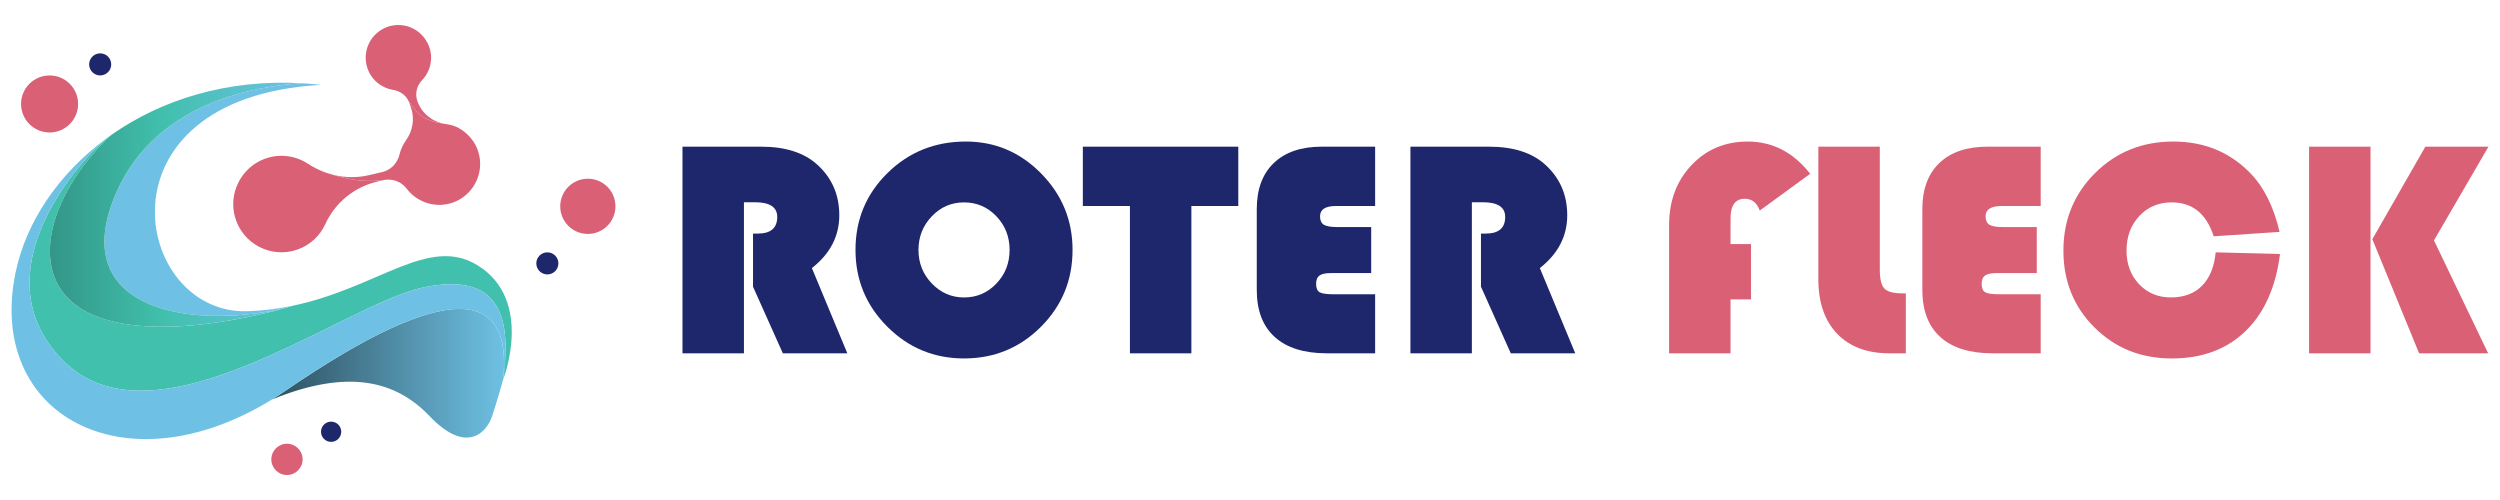 <?xml version="1.0" encoding="utf-8"?>
<!-- Generator: Adobe Illustrator 16.0.0, SVG Export Plug-In . SVG Version: 6.00 Build 0)  -->
<!DOCTYPE svg PUBLIC "-//W3C//DTD SVG 1.1//EN" "http://www.w3.org/Graphics/SVG/1.1/DTD/svg11.dtd">
<svg version="1.1" id="Calque_1" xmlns="http://www.w3.org/2000/svg" xmlns:xlink="http://www.w3.org/1999/xlink" x="0px" y="0px"
	 width="250px" height="50px" viewBox="0 0 250 50" enable-background="new 0 0 250 50" xml:space="preserve">
<g>
	<g>
		<path fill="#1F276C" d="M74.394,20.225v15.106h-6.146V14.669h7.886c2.401,0,4.263,0.596,5.585,1.786
			c1.473,1.332,2.21,3.022,2.21,5.071c0,2.089-0.914,3.85-2.74,5.283l3.542,8.521h-6.448l-2.982-6.66v-5.313h0.484
			c1.292,0,1.938-0.555,1.938-1.665c0-0.979-0.747-1.468-2.24-1.468H74.394z"/>
		<path fill="#1F276C" d="M96.584,14.154c2.926,0,5.437,1.065,7.53,3.194c2.094,2.129,3.141,4.677,3.141,7.644
			c0,3.018-1.055,5.581-3.164,7.69c-2.109,2.108-4.672,3.163-7.689,3.163c-2.997,0-5.555-1.06-7.674-3.179s-3.179-4.678-3.179-7.675
			c0-3.027,1.067-5.59,3.202-7.689C90.885,15.204,93.497,14.154,96.584,14.154z M96.403,20.239c-1.262,0-2.336,0.465-3.224,1.393
			c-0.888,0.929-1.332,2.049-1.332,3.36c0,1.313,0.447,2.433,1.339,3.36c0.894,0.929,1.965,1.393,3.217,1.393
			c1.271,0,2.349-0.461,3.231-1.385c0.883-0.923,1.325-2.046,1.325-3.368c0-1.321-0.441-2.444-1.325-3.367
			C98.751,20.701,97.674,20.239,96.403,20.239z"/>
		<path fill="#1F276C" d="M119.138,20.603v14.729h-6.146V20.603h-4.708v-5.934h15.545v5.934H119.138z"/>
		<path fill="#1F276C" d="M137.12,22.707v4.602h-4.011c-0.545,0-0.932,0.081-1.158,0.242s-0.34,0.434-0.34,0.817
			c0,0.434,0.115,0.719,0.348,0.855c0.232,0.136,0.705,0.204,1.423,0.204h4.131v5.903h-4.827c-2.271,0-4.006-0.542-5.208-1.627
			s-1.801-2.651-1.801-4.7v-8.099c0-1.978,0.567-3.512,1.702-4.602c1.136-1.09,2.732-1.635,4.791-1.635h5.343v5.934h-3.92
			c-1.06,0-1.589,0.344-1.589,1.029c0,0.404,0.127,0.684,0.379,0.841c0.252,0.156,0.701,0.234,1.347,0.234H137.12z"/>
		<path fill="#1F276C" d="M147.187,20.225v15.106h-6.145V14.669h7.885c2.402,0,4.264,0.596,5.586,1.786
			c1.473,1.332,2.211,3.022,2.211,5.071c0,2.089-0.914,3.85-2.74,5.283l3.541,8.521h-6.447l-2.982-6.66v-5.313h0.484
			c1.291,0,1.938-0.555,1.938-1.665c0-0.979-0.746-1.468-2.24-1.468H147.187z"/>
		<path fill="#DA6076" d="M175.099,24.402v5.54h-2.045v5.389h-6.145V22.51c0-2.411,0.744-4.407,2.232-5.986s3.363-2.369,5.623-2.369
			c2.492,0,4.576,1.075,6.252,3.225l-5.041,3.678c-0.281-0.787-0.781-1.181-1.498-1.181c-0.949,0-1.424,0.656-1.424,1.968v2.559
			H175.099z"/>
		<path fill="#DA6076" d="M181.835,14.669h6.145v12.276c0,0.959,0.154,1.597,0.463,1.915c0.307,0.317,0.916,0.477,1.824,0.477h0.316
			v5.994h-1.635c-2.24,0-3.984-0.653-5.236-1.96s-1.877-3.121-1.877-5.442V14.669z"/>
		<path fill="#DA6076" d="M203.677,22.707v4.602h-4.012c-0.545,0-0.93,0.081-1.158,0.242c-0.227,0.161-0.34,0.434-0.34,0.817
			c0,0.434,0.115,0.719,0.348,0.855c0.232,0.136,0.707,0.204,1.424,0.204h4.131v5.903h-4.828c-2.27,0-4.006-0.542-5.207-1.627
			s-1.801-2.651-1.801-4.7v-8.099c0-1.978,0.568-3.512,1.703-4.602s2.732-1.635,4.791-1.635h5.342v5.934h-3.92
			c-1.059,0-1.59,0.344-1.59,1.029c0,0.404,0.127,0.684,0.379,0.841c0.252,0.156,0.701,0.234,1.348,0.234H203.677z"/>
		<path fill="#DA6076" d="M221.567,25.234l6.434,0.167c-0.424,3.33-1.576,5.903-3.459,7.72s-4.336,2.725-7.363,2.725
			c-3.078,0-5.654-1.031-7.729-3.096c-2.072-2.063-3.109-4.624-3.109-7.682c0-3.078,1.057-5.666,3.17-7.766
			c2.115-2.099,4.721-3.148,7.818-3.148c3.049,0,5.592,1.029,7.629,3.088c1.414,1.423,2.412,3.406,2.998,5.949l-6.586,0.438
			c-0.736-2.26-2.133-3.391-4.191-3.391c-1.313,0-2.395,0.454-3.248,1.362c-0.852,0.908-1.279,2.064-1.279,3.467
			c0,1.353,0.42,2.47,1.258,3.353c0.838,0.884,1.896,1.324,3.178,1.324c1.303,0,2.34-0.388,3.111-1.165
			S221.427,26.688,221.567,25.234z"/>
		<path fill="#DA6076" d="M237.052,14.669v20.662h-6.145V14.669H237.052z M248.845,14.669l-5.449,9.37l5.418,11.292h-6.902
			l-4.678-11.413l5.299-9.249H248.845z"/>
	</g>
	<g>
		<g>
			<path fill="#41C0AD" d="M47.743,26.521c-4.889-2.996-9.913,2.25-18.429,4.044l0,0.001c0,0-12.854,4.052-20.03,0.923
				c-7.068-3.081-4.673-11.895,1.837-17.99c-0.171,0.12-0.34,0.243-0.507,0.366C7.27,16.721-1.855,27.548,6.155,35.907
				c9.185,9.584,28.154-5.521,36.251-7.178c8.096-1.656,8.649,3.68,7.913,9.202C50.319,37.932,53.447,30.019,47.743,26.521z"/>
			<g>
				<linearGradient id="SVGID_1_" gradientUnits="userSpaceOnUse" x1="27.202" y1="37.325" x2="50.407" y2="37.325">
					<stop  offset="0" style="stop-color:#2E505F"/>
					<stop  offset="1" style="stop-color:#6EC1E4"/>
				</linearGradient>
				<path fill="url(#SVGID_1_)" d="M28.605,39.035c-0.469,0.32-0.937,0.624-1.403,0.911c7.598-3.101,12.375-1.883,15.756,1.665
					c3.68,3.864,5.705,1.655,6.257,0c0.552-1.656,1.104-3.68,1.104-3.68C51.239,28.914,44.982,27.809,28.605,39.035z"/>
				<path fill="#6EC1E4" d="M42.406,28.729c-8.097,1.656-27.067,16.762-36.251,7.178c-8.01-8.359,1.115-19.187,4.458-22.042
					c-4.8,3.543-8.022,8.387-9.058,13.394c-2.94,14.208,10.855,21.795,25.648,12.688c0.466-0.287,0.934-0.591,1.403-0.911
					c16.377-11.227,22.634-10.121,21.714-1.104c0.177-0.861,0.244-1.679,0.223-2.449C50.719,30.967,49.288,27.322,42.406,28.729z"/>
			</g>
		</g>
		<g>
			<path fill="#6EC1E4" d="M29.313,30.565c-1.423,0.302-2.941,0.504-4.573,0.558C13.332,31.489,9.099,9.775,32.101,8.488
				c-0.618-0.07-1.228-0.122-1.834-0.158c-4.213,0.22-14.537,1.706-18.593,10.831c-5.152,11.593,6.872,13.847,16.593,11.707l0,0
				C28.933,30.688,29.313,30.566,29.313,30.565L29.313,30.565z"/>
			<linearGradient id="SVGID_2_" gradientUnits="userSpaceOnUse" x1="4.988" y1="20.473" x2="30.267" y2="20.473">
				<stop  offset="0" style="stop-color:#339687"/>
				<stop  offset="0.447" style="stop-color:#41C0AD"/>
				<stop  offset="1" style="stop-color:#6EC1E4"/>
			</linearGradient>
			<path fill="url(#SVGID_2_)" d="M11.674,19.161C15.73,10.036,26.054,8.55,30.267,8.33c-7.565-0.457-14.16,1.663-19.147,5.169
				c-6.51,6.096-8.905,14.909-1.837,17.99c5.943,2.592,15.779,0.258,18.985-0.621l0,0C18.546,33.008,6.522,30.754,11.674,19.161z"/>
		</g>
		<g>
			<path fill="#DA6076" d="M38.655,17.968c-0.01,0.001-0.021,0.003-0.032,0.003C38.634,17.97,38.645,17.969,38.655,17.968z"/>
			<path fill="#DA6076" d="M38.544,17.98c-0.026,0.004-0.052,0.006-0.077,0.011C38.493,17.987,38.519,17.984,38.544,17.98z"/>
			<path fill="#DA6076" d="M32.657,17.289c-0.011-0.004-0.021-0.008-0.033-0.012c-0.639-0.221-1.253-0.525-1.83-0.902
				c-1.253-0.823-2.873-1.054-4.392-0.467c-2.295,0.887-3.57,3.424-2.904,5.795c0.761,2.704,3.626,4.168,6.237,3.258
				c1.293-0.453,2.271-1.398,2.798-2.553c0.979-2.147,2.908-3.713,5.205-4.252l0.575-0.135c0.051-0.012,0.102-0.021,0.153-0.03
				C36.963,18.196,35.22,18.156,32.657,17.289z"/>
			<path fill="#DA6076" d="M38.544,17.98c0.025-0.003,0.052-0.007,0.079-0.01c-0.012,0.002-0.021,0.002-0.033,0.004
				C38.575,17.977,38.56,17.979,38.544,17.98z"/>
			<path fill="#DA6076" d="M38.655,17.968c0.087-0.008,0.174-0.009,0.261-0.005C38.833,17.957,38.746,17.958,38.655,17.968z"/>
		</g>
		<g>
			<path fill="#DA6076" d="M47.998,16.027c-0.133-1.428-0.972-2.574-2.104-3.211c-0.343-0.194-0.713-0.311-1.083-0.374
				c-2.356-0.296-2.997-0.905-3.984-2.398c0-0.001-0.001-0.001-0.002-0.002c0.044,0.082,0.082,0.169,0.114,0.259l0.157,0.452
				c0.386,1.103,0.189,2.315-0.491,3.265c-0.306,0.427-0.53,0.912-0.654,1.43c-0.207,0.863-0.857,1.551-1.721,1.754l-1.355,0.318
				c-1.426,0.334-2.891,0.23-4.25-0.242c0.011,0.004,0.022,0.008,0.033,0.012c2.563,0.867,4.306,0.907,5.81,0.702
				c0.025-0.005,0.051-0.007,0.077-0.011c0.015-0.002,0.03-0.004,0.045-0.006c0.012-0.002,0.021-0.002,0.033-0.004
				c0.01,0,0.021-0.002,0.032-0.003c0.091-0.01,0.178-0.011,0.261-0.005c0.681,0.021,1.329,0.348,1.754,0.907
				c0.974,1.284,2.674,1.939,4.374,1.462C46.924,19.805,48.179,17.973,47.998,16.027z"/>
			<path fill="#DA6076" d="M44.811,12.442c-0.057-0.011-0.115-0.021-0.172-0.026c-1.327-0.172-2.46-1.041-2.901-2.304
				c-0.252-0.724-0.075-1.526,0.457-2.079c0.561-0.58,0.907-1.369,0.914-2.239c0.012-1.728-1.367-3.198-3.093-3.289
				c-1.887-0.101-3.448,1.4-3.448,3.265c0,1.016,0.462,1.923,1.188,2.521c0.369,0.305,0.931,0.6,1.589,0.705
				c0.637,0.104,1.188,0.486,1.481,1.046c0,0.001,0.001,0.001,0.002,0.002C41.814,11.537,42.455,12.146,44.811,12.442z"/>
		</g>
		<circle fill="#DA6076" cx="4.958" cy="10.396" r="2.852"/>
		<circle fill="#1F276C" cx="10.019" cy="6.439" r="1.104"/>
		<circle fill="#DA6076" cx="58.784" cy="20.633" r="2.761"/>
		<circle fill="#1F276C" cx="54.735" cy="26.338" r="1.104"/>
		<circle fill="#DA6076" cx="28.697" cy="45.937" r="1.564"/>
		<circle fill="#1F276C" cx="33.113" cy="43.175" r="1.012"/>
	</g>
</g>
</svg>
